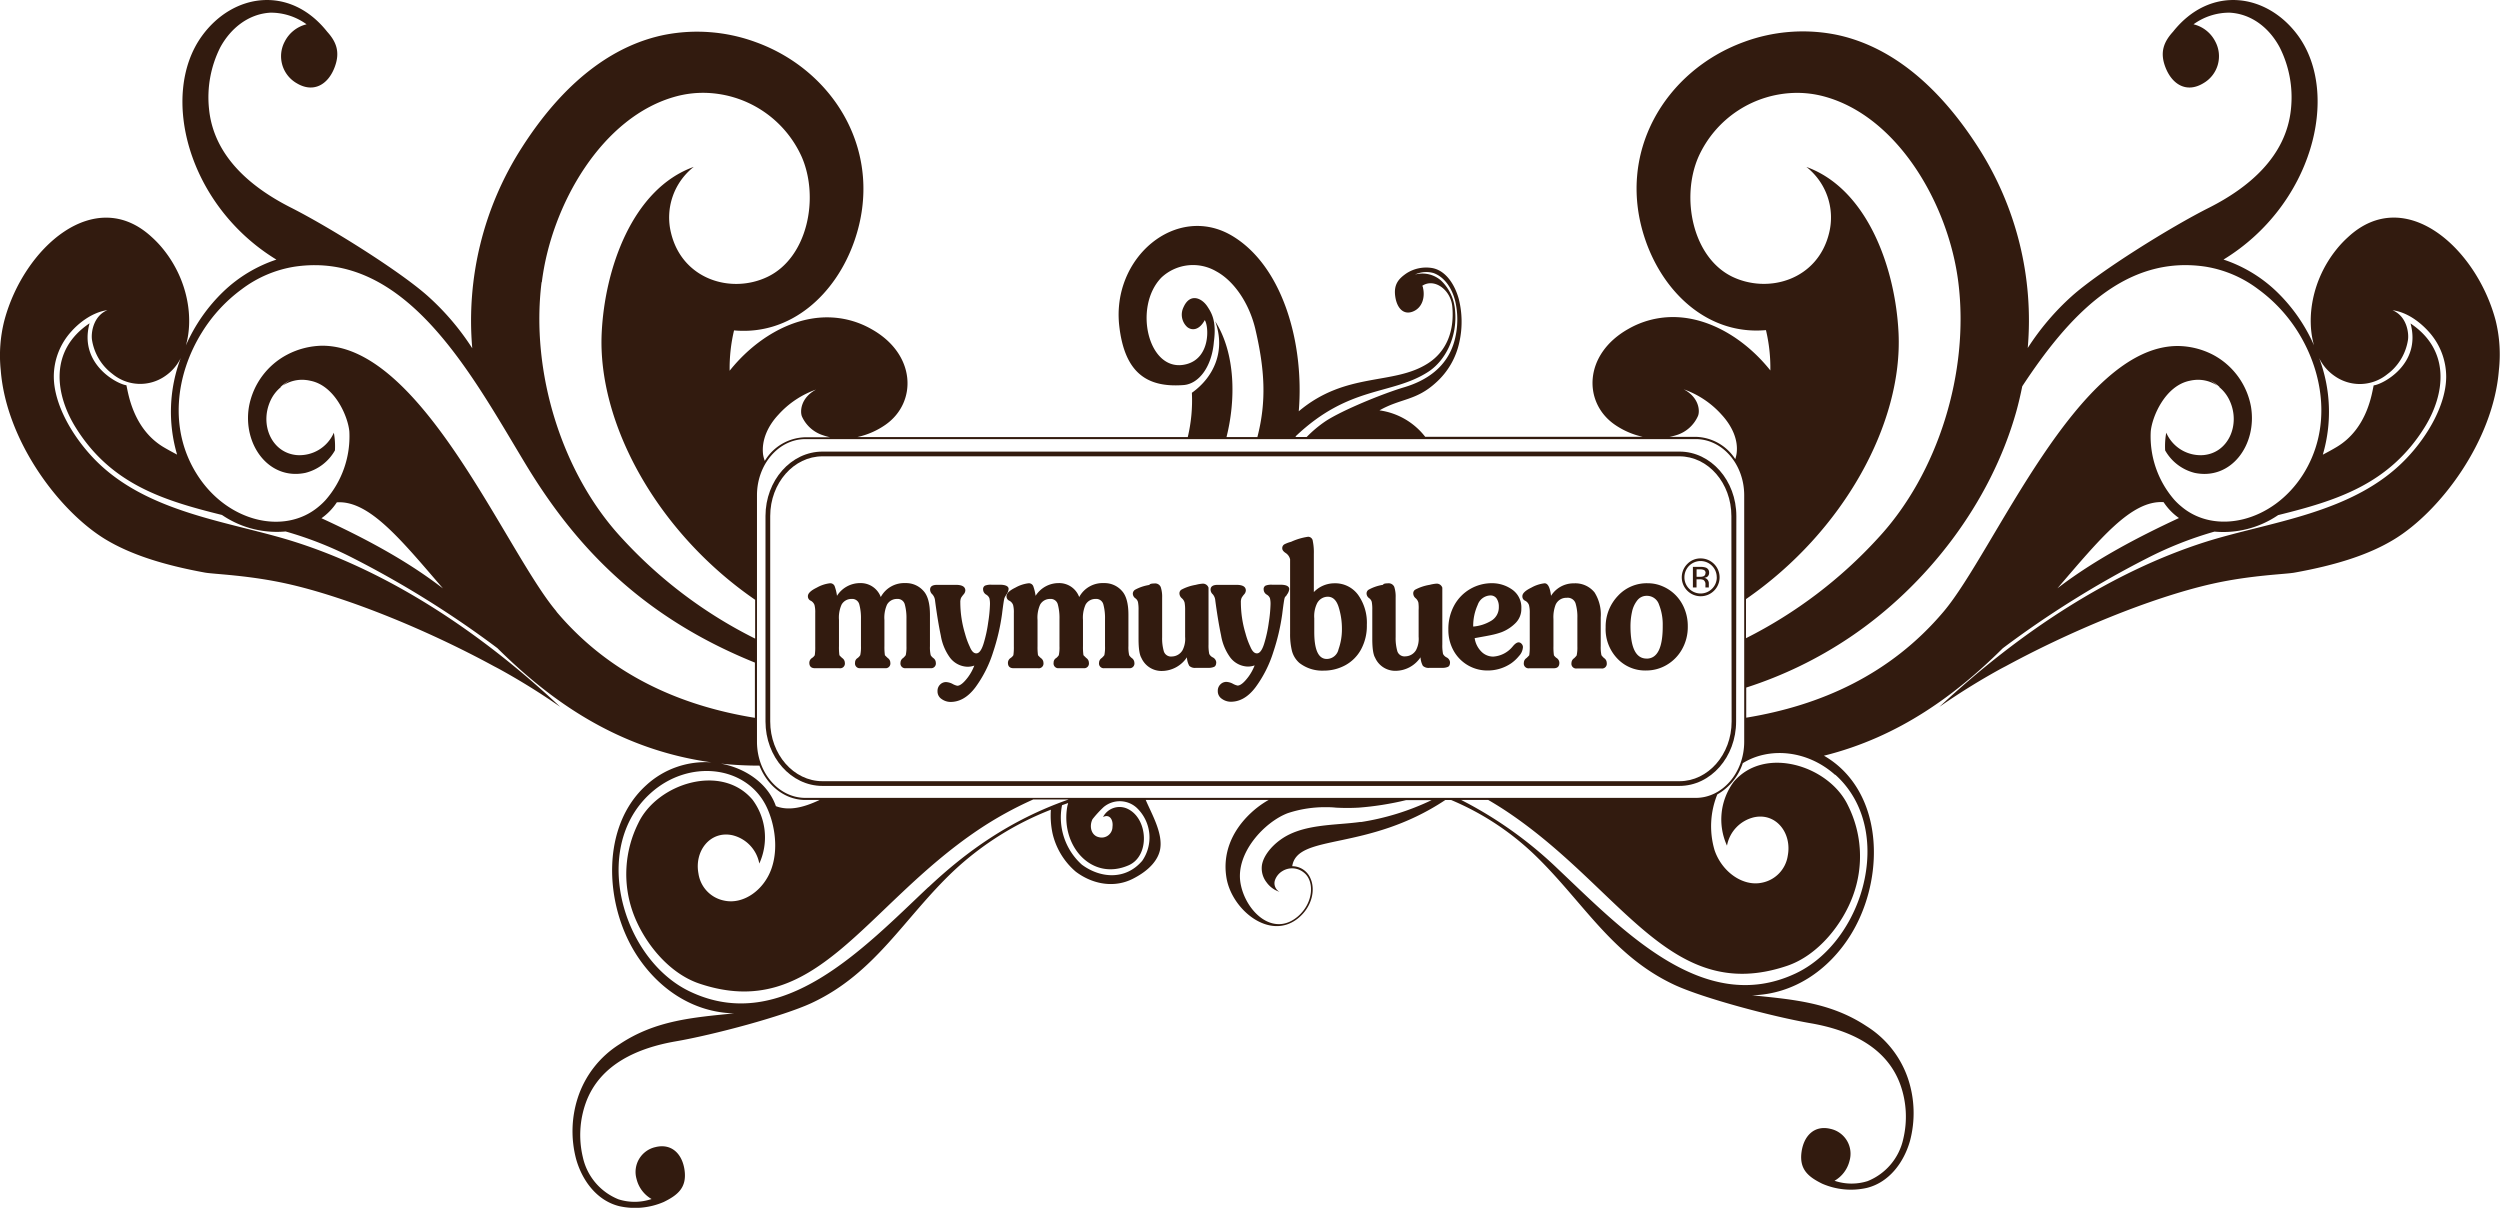 <svg xmlns="http://www.w3.org/2000/svg" viewBox="0 0 528.68 255.42"><defs><style>.a{fill:#321b0f;}</style></defs><title>Artboard 1</title><path class="a" d="M197.37,139.16a2.17,2.17,0,0,1-.55-.6,7.29,7.29,0,0,1-.16-1.92V130q0-3.51-1.34-5a4.89,4.89,0,0,0-3.86-1.69,5.61,5.61,0,0,0-5.2,2.95,4.51,4.51,0,0,0-4.35-2.95A5.76,5.76,0,0,0,177,126a9.78,9.78,0,0,0-.45-1.91,1,1,0,0,0-1-.75,7.43,7.43,0,0,0-2.81.92q-1.89.92-1.89,1.8a1,1,0,0,0,.65,1,1.71,1.71,0,0,1,.74.87,6.15,6.15,0,0,1,.16,1.71v7a11.92,11.92,0,0,1-.1,1.92,1.93,1.93,0,0,1-.6.6,1.21,1.21,0,0,0-.55,1c0,.76.4,1.15,1.2,1.15h5.16a1,1,0,0,0,1.15-1.15,1.23,1.23,0,0,0-.55-1,5.41,5.41,0,0,1-.6-.6,12.16,12.16,0,0,1-.09-1.92V131.1a6.71,6.71,0,0,1,.55-3.24,2.36,2.36,0,0,1,2.1-1.2,1.54,1.54,0,0,1,1.65,1.16,11.09,11.09,0,0,1,.35,3.09v5.72a7.92,7.92,0,0,1-.15,1.92,2.34,2.34,0,0,1-.55.6,1.1,1.1,0,0,0-.55,1,1,1,0,0,0,1.15,1.15h5.16a1,1,0,0,0,1.15-1.15,1.21,1.21,0,0,0-.55-1c-.39-.37-.59-.57-.6-.6a12.29,12.29,0,0,1-.1-1.92V131.1a6.74,6.74,0,0,1,.55-3.24,2.37,2.37,0,0,1,2.1-1.2,1.55,1.55,0,0,1,1.66,1.16,11,11,0,0,1,.35,3.09v5.72a7.89,7.89,0,0,1-.15,1.92,3.71,3.71,0,0,1-.55.6,1.2,1.2,0,0,0-.56,1,1,1,0,0,0,1.16,1.15h5.16a1,1,0,0,0,1.15-1.15A1.23,1.23,0,0,0,197.37,139.16Z"/><path class="a" d="M211.41,123.65h-1.75a3.37,3.37,0,0,0-1.35.19.83.83,0,0,0-.41.84,1.28,1.28,0,0,0,.66,1.07,1.56,1.56,0,0,1,.67.76,5.2,5.2,0,0,1,.12,1.36,29.67,29.67,0,0,1-.37,3.71,28.1,28.1,0,0,1-1,4.59c-.43,1.36-.94,2-1.51,2s-1-.47-1.39-1.41a16.12,16.12,0,0,1-1-2.74,23,23,0,0,1-1-6.6,2.39,2.39,0,0,1,.16-1,6,6,0,0,1,.53-.72,1.34,1.34,0,0,0,.37-.82q0-1.2-2-1.2h-3.95q-1.5,0-1.5,1a1.37,1.37,0,0,0,.47,1,2.25,2.25,0,0,1,.58,1.36q.56,4.27,1.21,7.35a11,11,0,0,0,1.89,4.61,4.83,4.83,0,0,0,3.75,2,4.24,4.24,0,0,0,1.45-.25,10.29,10.29,0,0,1-1.35,2.47q-1.36,1.8-2.25,1.8a3.54,3.54,0,0,1-1-.39,3.27,3.27,0,0,0-1.39-.39,1.74,1.74,0,0,0-1.25.53,1.86,1.86,0,0,0-.54,1.4,1.9,1.9,0,0,0,.89,1.67,3.25,3.25,0,0,0,1.86.6q2.93,0,5.26-3.09a25.43,25.43,0,0,0,3.74-7.42,44.26,44.26,0,0,0,1.88-8c.24-1.94.41-3.07.5-3.38a1.92,1.92,0,0,1,.1-.25,2.72,2.72,0,0,1,.16-.29,1.28,1.28,0,0,0,.14-.24,2.25,2.25,0,0,0,.5-1.2C213.32,124,212.68,123.65,211.41,123.65Z"/><path class="a" d="M239.34,139.16a2.47,2.47,0,0,1-.55-.6,7.62,7.62,0,0,1-.16-1.92V130q0-3.51-1.34-5a4.89,4.89,0,0,0-3.87-1.69,5.61,5.61,0,0,0-5.2,2.95,4.5,4.5,0,0,0-4.36-2.95A5.75,5.75,0,0,0,219,126a9.84,9.84,0,0,0-.45-1.91,1,1,0,0,0-1-.75,7.4,7.4,0,0,0-2.81.92q-1.89.92-1.89,1.8a1,1,0,0,0,.65,1,1.69,1.69,0,0,1,.74.87,6.12,6.12,0,0,1,.16,1.71v7a11.84,11.84,0,0,1-.1,1.92,2,2,0,0,1-.6.6,1.22,1.22,0,0,0-.55,1q0,1.15,1.2,1.15h5.16a1,1,0,0,0,1.15-1.15,1.23,1.23,0,0,0-.55-1,4.78,4.78,0,0,1-.6-.6,11.65,11.65,0,0,1-.1-1.92V131.1a6.69,6.69,0,0,1,.55-3.24,2.36,2.36,0,0,1,2.1-1.2,1.54,1.54,0,0,1,1.64,1.16,10.94,10.94,0,0,1,.35,3.09v5.72a8.06,8.06,0,0,1-.14,1.92,2.43,2.43,0,0,1-.55.6,1.11,1.11,0,0,0-.55,1,1,1,0,0,0,1.15,1.15h5.16a1,1,0,0,0,1.15-1.15,1.21,1.21,0,0,0-.55-1c-.38-.37-.58-.57-.6-.6a11.68,11.68,0,0,1-.1-1.92V131.1a6.73,6.73,0,0,1,.55-3.24,2.37,2.37,0,0,1,2.1-1.2,1.55,1.55,0,0,1,1.66,1.16,11,11,0,0,1,.35,3.09v5.72a8.08,8.08,0,0,1-.14,1.92,4.27,4.27,0,0,1-.55.6,1.2,1.2,0,0,0-.57,1,1,1,0,0,0,1.16,1.15h5.16a1,1,0,0,0,1.15-1.15A1.24,1.24,0,0,0,239.34,139.16Z"/><path class="a" d="M256.43,139a1.61,1.61,0,0,1-.71-.72,8.93,8.93,0,0,1-.15-2v-12a1.25,1.25,0,0,0-1.31-.85,8.31,8.31,0,0,0-1.39.25,9.85,9.85,0,0,0-3,1,.9.9,0,0,0-.45.83,1.39,1.39,0,0,0,.5,1,1.83,1.83,0,0,1,.59.93,8.28,8.28,0,0,1,.11,1.59v5.65a5.21,5.21,0,0,1-.55,2.83,2.68,2.68,0,0,1-2.25,1.32,1.59,1.59,0,0,1-1.7-1.08,9.94,9.94,0,0,1-.36-3v-8.36a6.52,6.52,0,0,0-.3-2.25,1.28,1.28,0,0,0-1.35-.75c-.62,0-1,.11-1.05.31a9.22,9.22,0,0,0-3,1,1,1,0,0,0-.5.83,1.23,1.23,0,0,0,.55,1,1.44,1.44,0,0,1,.54.79,8.21,8.21,0,0,1,.12,1.73v6.07q0,3,.6,4a4.66,4.66,0,0,0,4.4,2.77A6.42,6.42,0,0,0,251,139a4.14,4.14,0,0,0,.5,1.81,1.74,1.74,0,0,0,1.4.42h2.65a2.8,2.8,0,0,0,1.2-.21c.3-.14.45-.47.45-1A1.32,1.32,0,0,0,256.43,139Z"/><path class="a" d="M270.71,123.65H269a3.4,3.4,0,0,0-1.36.19.82.82,0,0,0-.41.84,1.28,1.28,0,0,0,.66,1.07,1.54,1.54,0,0,1,.67.76,5.09,5.09,0,0,1,.12,1.36,29.56,29.56,0,0,1-.36,3.71,27.9,27.9,0,0,1-1,4.59c-.43,1.36-.94,2-1.51,2s-1-.47-1.4-1.41a16.1,16.1,0,0,1-1-2.74,23,23,0,0,1-1-6.6,2.33,2.33,0,0,1,.16-1,5.12,5.12,0,0,1,.52-.72,1.32,1.32,0,0,0,.37-.82c0-.8-.65-1.2-2-1.2h-3.95q-1.5,0-1.51,1a1.36,1.36,0,0,0,.47,1A2.26,2.26,0,0,1,257,127q.57,4.27,1.22,7.35a11,11,0,0,0,1.89,4.61,4.83,4.83,0,0,0,3.76,2,4.27,4.27,0,0,0,1.45-.25,10.23,10.23,0,0,1-1.36,2.47q-1.36,1.8-2.25,1.8a3.68,3.68,0,0,1-1-.39,3.22,3.22,0,0,0-1.38-.39,1.74,1.74,0,0,0-1.25.53,1.85,1.85,0,0,0-.55,1.4,1.91,1.91,0,0,0,.89,1.67,3.27,3.27,0,0,0,1.86.6q2.93,0,5.25-3.09a25.31,25.31,0,0,0,3.74-7.42,44.46,44.46,0,0,0,1.88-8c.24-1.94.41-3.07.5-3.38a1.49,1.49,0,0,1,.1-.25A1.94,1.94,0,0,1,272,126a2.06,2.06,0,0,0,.14-.24,2.27,2.27,0,0,0,.5-1.2Q272.61,123.65,270.71,123.65Z"/><path class="a" d="M282.14,123.35a6.06,6.06,0,0,0-4.3,1.86v-8.11a11.83,11.83,0,0,0-.22-2.68,1,1,0,0,0-1-.91,13,13,0,0,0-3.6,1.07,6.79,6.79,0,0,0-1.35.5.92.92,0,0,0-.51.89c0,.34.26.68.76,1a2.16,2.16,0,0,1,.9,1.32c0,.57,0,1.49,0,2.77V134a14.73,14.73,0,0,0,.39,3.65,5.12,5.12,0,0,0,1.57,2.54,7.85,7.85,0,0,0,5.11,1.63,9.49,9.49,0,0,0,4.6-1.14,8.3,8.3,0,0,0,3.33-3.34,10.46,10.46,0,0,0,1.23-5.21,10.13,10.13,0,0,0-1.86-6.35A6,6,0,0,0,282.14,123.35Zm.91,14a2.56,2.56,0,0,1-2.47,2q-2.65,0-2.65-5.71v-2.89a6.2,6.2,0,0,1,.55-3.07,2.56,2.56,0,0,1,2.3-1.49c1.08,0,1.85.73,2.31,2.2a15.3,15.3,0,0,1,.69,4.59A12.6,12.6,0,0,1,283.06,137.31Z"/><path class="a" d="M305.87,139a1.67,1.67,0,0,1-.71-.72,9,9,0,0,1-.15-2v-12a1.24,1.24,0,0,0-1.31-.85,8.46,8.46,0,0,0-1.39.25,9.9,9.9,0,0,0-3,1,.9.9,0,0,0-.45.83,1.36,1.36,0,0,0,.51,1,1.82,1.82,0,0,1,.58.93A8.07,8.07,0,0,1,300,129v5.65a5.16,5.16,0,0,1-.55,2.83,2.68,2.68,0,0,1-2.25,1.32,1.59,1.59,0,0,1-1.7-1.08,10,10,0,0,1-.36-3v-8.36a6.7,6.7,0,0,0-.29-2.25,1.29,1.29,0,0,0-1.36-.75c-.62,0-1,.11-1,.31a9.18,9.18,0,0,0-3,1,.93.93,0,0,0-.5.83,1.23,1.23,0,0,0,.55,1,1.47,1.47,0,0,1,.55.79,8.73,8.73,0,0,1,.11,1.73v6.07c0,2,.2,3.35.6,4a4.65,4.65,0,0,0,4.4,2.77A6.41,6.41,0,0,0,300.4,139a4.25,4.25,0,0,0,.5,1.81,1.76,1.76,0,0,0,1.41.42H305a2.78,2.78,0,0,0,1.2-.21c.3-.14.44-.47.44-1A1.31,1.31,0,0,0,305.87,139Z"/><path class="a" d="M321.16,135.84c-.37,0-.79.29-1.25.85a5.8,5.8,0,0,1-4.11,2.16,3.49,3.49,0,0,1-2.56-1.08,5.06,5.06,0,0,1-1.39-2.82l2.26-.41c.66-.12,1.26-.24,1.81-.37a15.05,15.05,0,0,0,1.64-.49,8.46,8.46,0,0,0,2.93-1.92,4.18,4.18,0,0,0,1.23-3.07,4.59,4.59,0,0,0-1.92-4,7.37,7.37,0,0,0-4.34-1.36,9.11,9.11,0,0,0-4.51,1.2,9,9,0,0,0-3.39,3.43,10.31,10.31,0,0,0-1.27,5.18,8.89,8.89,0,0,0,1.16,4.56,8.13,8.13,0,0,0,7.05,4.09,8.82,8.82,0,0,0,5.06-1.51,8.25,8.25,0,0,0,1.68-1.57,3,3,0,0,0,.82-1.85,1,1,0,0,0-.29-.71A.84.84,0,0,0,321.16,135.84Zm-8.67-7.92a2.93,2.93,0,0,1,2.66-2,1.54,1.54,0,0,1,1.35.66,3,3,0,0,1,.46,1.75,3.3,3.3,0,0,1-1.7,3,8.69,8.69,0,0,1-3.72,1.17A10.77,10.77,0,0,1,312.49,127.92Z"/><path class="a" d="M339.21,139.16a3.86,3.86,0,0,1-.55-.6,7.89,7.89,0,0,1-.15-1.92v-6.07a8.75,8.75,0,0,0-1.31-5.29,5.22,5.22,0,0,0-4.35-1.92A5.63,5.63,0,0,0,328,126c-.21-1.77-.66-2.65-1.36-2.65a7.4,7.4,0,0,0-2.81.92q-1.89.92-1.89,1.8a1,1,0,0,0,.65,1,1.68,1.68,0,0,1,.74.87,6.27,6.27,0,0,1,.17,1.71v7a11.38,11.38,0,0,1-.11,1.92,7,7,0,0,1-.59.6,1.2,1.2,0,0,0-.55,1,1,1,0,0,0,1.15,1.15h5.16q1.2,0,1.2-1.15a1.22,1.22,0,0,0-.55-1,2.08,2.08,0,0,1-.6-.6,12.21,12.21,0,0,1-.1-1.92v-5.72a7.37,7.37,0,0,1,.44-3,2.46,2.46,0,0,1,2.36-1.51,1.74,1.74,0,0,1,1.86,1.12,9.92,9.92,0,0,1,.4,3.15v6a8.19,8.19,0,0,1-.15,1.92,4.65,4.65,0,0,1-.55.6,1.22,1.22,0,0,0-.55,1,1,1,0,0,0,1.15,1.15h5.16a1,1,0,0,0,1.15-1.15A1.23,1.23,0,0,0,339.21,139.16Z"/><path class="a" d="M354.35,125.86a8.55,8.55,0,0,0-2.73-1.86,7.85,7.85,0,0,0-3.15-.66,8.28,8.28,0,0,0-6.31,2.65,9.44,9.44,0,0,0-2.61,6.66,9,9,0,0,0,2.7,6.85,8.07,8.07,0,0,0,5.9,2.29,8.48,8.48,0,0,0,4.28-1.16,8.79,8.79,0,0,0,3.25-3.29,9.54,9.54,0,0,0,1.24-4.87,9.65,9.65,0,0,0-.7-3.73A8.79,8.79,0,0,0,354.35,125.86Zm-6.14,13.41q-3.4,0-3.41-6.85a14.23,14.23,0,0,1,.32-3,5.84,5.84,0,0,1,1.09-2.42,2.48,2.48,0,0,1,2-1,2.68,2.68,0,0,1,2.63,1.87,11.31,11.31,0,0,1,.78,4.38Q351.67,139.28,348.21,139.28Z"/><path class="a" d="M358,119.87v4.36h.77v-1.72h.61a1.86,1.86,0,0,1,.86.14,1.07,1.07,0,0,1,.41,1V124l0,.14v.09h.72l0-.05a.67.67,0,0,1,0-.23c0-.11,0-.22,0-.33v-.32a1.19,1.19,0,0,0-.24-.67,1.05,1.05,0,0,0-.75-.43A1.67,1.67,0,0,0,361,122a1,1,0,0,0,.43-.86,1.08,1.08,0,0,0-.68-1.1,3.3,3.3,0,0,0-1.19-.16Zm2.65,1.33a.67.67,0,0,1-.45.68,2.07,2.07,0,0,1-.73.1h-.69v-1.58h.66a2,2,0,0,1,.93.16A.67.67,0,0,1,360.68,121.19Z"/><path class="a" d="M356.83,119.25a4,4,0,1,0,2.8-1.16A3.83,3.83,0,0,0,356.83,119.25Zm6.22,2.81a3.34,3.34,0,0,1-1,2.44,3.41,3.41,0,0,1-4.84,0,3.35,3.35,0,0,1-1-2.44,3.41,3.41,0,1,1,6.83,0Z"/><path class="a" d="M527.76,67.78c-4.07-15.39-19.16-28.8-31.2-17.65a22.2,22.2,0,0,0-2.51,2.67c-5.15,6.45-6.36,14.45-4.7,20.24a35.61,35.61,0,0,0-8-11.46,29.72,29.72,0,0,0-11.14-6.69C489,43.42,495,20,486,7.57c-6.56-9-18.57-10.79-26.46-.87-1.92,2.11-2.86,4.3-1.61,7.53,1.42,3.68,4.5,5.49,8,3.38a6.58,6.58,0,0,0,2.54-8.83,7,7,0,0,0-4.6-3.64,12.87,12.87,0,0,1,7.64-2.46c4.67.25,8.42,3.27,10.59,7.35A23.48,23.48,0,0,1,484.48,23c-1,10.24-9.16,16.76-17.18,20.85C459,48,444,57.39,438.17,62.59a53.81,53.81,0,0,0-9.36,11,67.71,67.71,0,0,0-10.46-42.4c-10-15.6-20.79-21.95-30.09-23.86a35.94,35.94,0,0,0-19.51,1.56c-16.61,6.09-27.19,23.5-20.75,42,3.95,11.32,13.45,20,25.45,18.92a34.58,34.58,0,0,1,.93,8.53c-5.07-6.38-12.68-11.29-20.61-11.29a18.92,18.92,0,0,0-9.38,2.49c-9.51,5.32-9.65,15.52-3,20.2a16.64,16.64,0,0,0,6,2.63h-46a14.81,14.81,0,0,0-9.67-5.59c4.55-2.58,7.75-2,12-5.92a15.85,15.85,0,0,0,4.88-8.45,19.78,19.78,0,0,0-.11-9.19c-.86-3.12-2.78-6-5.58-6.53a7.69,7.69,0,0,0-5.45,1.09c-1.68,1.15-2.78,2.35-2.4,4.95.35,2.4,1.72,3.94,3.71,3.16s2.62-3,2.16-5c0-.16-.1-.31-.15-.46,2.52-1.66,6,.81,6.34,4.4.5,5.47-1.43,9.62-5.13,12-7.33,4.73-17.29,1.69-27.34,10.15,1.2-14.4-3.39-30.83-14.21-37.18C248.8,43,235,54.4,236.7,69c1.16,10,6,13,13.59,12.43,3.27-.25,6-3.94,6.41-9.15.62-4.48-.57-6.21-1.33-7.4-1.2-1.88-3.72-3-5.09.09a3.56,3.56,0,0,0,.76,4.17c1,.82,2.55.74,3.73-1.44.88,1.21,1.28,8-3.9,9.32-8,2.07-11.37-12.1-5.24-18.35a9.76,9.76,0,0,1,11.57-1.29c3.87,2.1,7,6.88,8.26,12.17,2,8.58,2.41,15.25.44,22.88h-6.53c2-7.93,1.91-17.74-2.39-24.49,2.28,6.28-.33,11.86-4.93,15.12a33.53,33.53,0,0,1-.87,9.37H181.29a16.64,16.64,0,0,0,6-2.63c6.66-4.68,6.52-14.88-3-20.2a18.92,18.92,0,0,0-9.38-2.49c-7.93,0-15.53,4.91-20.61,11.29a34.58,34.58,0,0,1,.93-8.53c12,1.1,21.51-7.6,25.45-18.92,6.44-18.52-4.14-35.93-20.75-42a35.94,35.94,0,0,0-19.51-1.56c-9.3,1.91-20.13,8.26-30.09,23.86a67.71,67.71,0,0,0-10.46,42.4,53.81,53.81,0,0,0-9.36-11C84.65,57.39,69.65,48,61.38,43.83,53.35,39.74,45.19,33.23,44.2,23A23.48,23.48,0,0,1,46.59,10C48.77,6,52.52,2.94,57.19,2.68a12.87,12.87,0,0,1,7.64,2.46,7,7,0,0,0-4.61,3.64,6.58,6.58,0,0,0,2.54,8.83c3.53,2.11,6.61.3,8-3.37C72,11,71.1,8.82,69.19,6.71c-7.89-9.93-19.9-8.15-26.46.86C33.68,20,39.66,43.42,58.45,54.9a29.73,29.73,0,0,0-11.14,6.69,35.61,35.61,0,0,0-8,11.46c1.66-5.79.45-13.79-4.7-20.24a22.2,22.2,0,0,0-2.51-2.67C20.07,39,5,52.39.92,67.78A30,30,0,0,0,.16,78.33c1.17,14.93,12.39,29.84,22.2,35.76,5.24,3.15,12.08,5.37,21,7,1.92.34,9.17.53,17.38,2.36,12.89,2.88,30.41,10.08,44.74,18l-1-.57a144.19,144.19,0,0,1,14,8.61C101.28,133.32,82,120.87,62.44,114.62c-13.66-4.37-31.53-6-42.7-17.76C15.13,92,11.45,85.44,11.38,79.77a14.19,14.19,0,0,1,3.73-9.7c1.34-1.52,4.18-4,7.62-4.49-3.08,1.27-3.52,4.92-3.26,6.39a11.23,11.23,0,0,0,3.46,6.4c.3.27.61.52.91.75a9.21,9.21,0,0,0,11,.46,9.84,9.84,0,0,0,3.39-3.88,32.13,32.13,0,0,0-.78,20.44c-1-.53-2-1.07-2.89-1.6C28,90.6,27.08,82.83,26.73,81.47c-1.87-.21-10.14-4.46-7.79-13.1-8.58,5.74-7.26,15-3,21.93,7.47,12.09,18.58,15.52,31,18.6h0a20.56,20.56,0,0,0,13.46,3.49,78,78,0,0,1,14.34,5.67,209.35,209.35,0,0,1,30.44,19c11.1,11,25.39,21.41,45.3,24.16A18.47,18.47,0,0,0,136.72,166c-9.6,8.6-9,25-2.26,35.7,4.57,7.23,11.91,12.38,20.76,12.6-8.71.87-16.65,1.48-24.21,6.53a21.06,21.06,0,0,0-8.83,11.34,23,23,0,0,0-.33,13c1.28,4.5,4.39,8.76,9.15,9.91a15.28,15.28,0,0,0,9.37-.9c2.92-1.44,4.89-3,4.4-6.68-.46-3.45-2.72-5.77-6.16-4.92a5.38,5.38,0,0,0-4,6.73,6.7,6.7,0,0,0,3.18,4.25,11.2,11.2,0,0,1-7,.06,12.46,12.46,0,0,1-7.54-8.93,20.23,20.23,0,0,1,.63-11.47c3-8.32,11.28-11.66,19-13,7.95-1.37,22.68-5.29,28.77-8.12,13.52-6.31,19.56-18.07,30.1-28a64.2,64.2,0,0,1,20.48-12.87,18.16,18.16,0,0,0,.35,5,15.1,15.1,0,0,0,4.92,8.11c3.55,2.67,8.12,3.51,12.08,1.49,3.7-1.88,5.27-4.1,5.71-6,.78-3.48-1.76-7.71-3-10.67h26a19.73,19.73,0,0,0-3.8,2.8c-4.06,3.82-6,8.63-5.11,13.77,1.19,6.75,9.19,13.23,15.09,8.49,2.89-2.32,3.78-5.89,2.67-8.43a4.18,4.18,0,0,0-3.87-2.61c1.08-7,15.82-3,32.37-14h1.24A57.85,57.85,0,0,1,324,180.27c10.53,9.93,16.59,21.69,30.1,28,6.09,2.83,20.83,6.74,28.77,8.11,7.7,1.33,16,4.67,19,13a20.17,20.17,0,0,1,.62,11.46,12.45,12.45,0,0,1-7.54,8.93,11.23,11.23,0,0,1-7-.07,6.72,6.72,0,0,0,3.18-4.24,5.38,5.38,0,0,0-4-6.73c-3.45-.86-5.7,1.47-6.16,4.92-.49,3.69,1.48,5.24,4.4,6.68a15.25,15.25,0,0,0,9.37.89c4.77-1.16,7.87-5.41,9.16-9.91a23,23,0,0,0-.34-13A21,21,0,0,0,394.71,217c-7.56-5-15.5-5.64-24.2-6.52,8.85-.22,16.19-5.37,20.75-12.61,6.75-10.72,7.34-27.09-2.26-35.69a19.42,19.42,0,0,0-3.29-2.37c16.08-4,28.16-13.13,37.82-22.72a209.38,209.38,0,0,1,30.44-19,78,78,0,0,1,14.33-5.67,20.56,20.56,0,0,0,13.46-3.49h0c12.38-3.07,23.49-6.51,31-18.6,4.27-6.91,5.59-16.19-3-21.93,2.35,8.65-5.92,12.9-7.79,13.1-.35,1.36-1.23,9.13-7.87,13.05-.9.54-1.87,1.07-2.89,1.6h0a32.14,32.14,0,0,0-.78-20.44,9.84,9.84,0,0,0,3.4,3.89,9.21,9.21,0,0,0,11-.45c.31-.23.61-.47.92-.75A11.23,11.23,0,0,0,509.2,72c.27-1.47-.18-5.12-3.25-6.39,3.44.44,6.28,3,7.62,4.49a14.2,14.2,0,0,1,3.73,9.7c-.07,5.67-3.75,12.26-8.36,17.09-11.18,11.79-29,13.39-42.7,17.76-19.53,6.26-38.84,18.71-56.12,34.84a144.16,144.16,0,0,1,14-8.61l-1,.57c14.33-7.9,31.85-15.1,44.74-18,8.21-1.84,15.46-2,17.38-2.36,8.94-1.61,15.78-3.83,21-7,9.8-5.93,21-20.84,22.2-35.77A30,30,0,0,0,527.76,67.78ZM401.49,70.45C400.85,56.86,395,40,382,35.3a13.6,13.6,0,0,1,4.82,13.91c-2.36,9.94-12.8,13-20.49,9.31-8.43-4.1-10.91-16.74-7.16-25.34a22.94,22.94,0,0,1,20.87-13.54,22,22,0,0,1,5.64.74c15.74,4.21,26.42,23,28.45,39.31,2.38,19-4.29,40.48-17,54.13a96.69,96.69,0,0,1-27.9,21.14v-8.27C390,112.34,402.38,89.4,401.49,70.45ZM358.6,168.73H170.32c-5.65,0-10.24-5.33-10.24-11.88V104.74c0-6.55,4.6-11.88,10.24-11.88H358.6c5.65,0,10.25,5.33,10.25,11.88v52.11C368.85,163.4,364.25,168.73,358.6,168.73Zm-198-6.82c1.68,4.27,5.4,7.26,9.72,7.26h3c-3.49,1.66-6.55,2.33-9.24,1.31-1.62-4.66-6.23-8-11.66-9A77,77,0,0,0,160.59,161.91ZM354.58,92a7.33,7.33,0,0,0,4.48-4c.46-1,.32-3.92-3-5.67a19.39,19.39,0,0,1,8,5.35c2.13,2.3,3.62,5.29,3.17,8.31a7,7,0,0,1-.27,1.1,10.23,10.23,0,0,0-8.39-4.71h-5.5A12.45,12.45,0,0,0,354.58,92ZM274,92.26c11.41-10.83,20.21-8.61,28-13.61,3.71-2.39,6.22-7.47,5.71-12.94a9.67,9.67,0,0,0-3-6.41,6,6,0,0,0-5.48-1.24,5.61,5.61,0,0,1,3.91-.32c2.32.82,3.91,3.18,4.6,5.94a17.26,17.26,0,0,1-.09,8.13c-1.52,6-6.3,8.78-10.75,10.1s-13.1,4.86-16.58,7.16a25.47,25.47,0,0,0-4,3.35H274ZM164.58,87.73a19.4,19.4,0,0,1,8-5.35c-3.28,1.75-3.41,4.63-3,5.67a7.33,7.33,0,0,0,4.48,4,12.45,12.45,0,0,0,1.48.42h-5.26a10.27,10.27,0,0,0-8.55,5,7.39,7.39,0,0,1-.36-1.36C161,93,162.46,90,164.58,87.73Zm-50-28.05c2-16.3,12.71-35.1,28.45-39.31a22,22,0,0,1,5.64-.74,22.94,22.94,0,0,1,20.87,13.54c3.75,8.61,1.27,21.24-7.16,25.34-7.69,3.74-18.14.63-20.49-9.31a13.6,13.6,0,0,1,4.82-13.91c-13,4.67-18.83,21.55-19.47,35.15-.89,19,11.63,42.07,32.45,56.4v8.21A96.58,96.58,0,0,1,131.5,113.8C118.82,100.16,112.16,78.68,114.53,59.68Zm-21.91,64c-7.48-5.62-16.14-10.16-24.69-14.09a12.57,12.57,0,0,0,3.25-3.36c6.84-.45,13.54,7.87,22.44,18.2Zm25,5.61c-10.77-12.74-28.35-56.19-49.52-56.18A16.48,16.48,0,0,0,60.73,75,15.57,15.57,0,0,0,52.65,86c-1.35,8,4.19,15.61,11.92,14a9.93,9.93,0,0,0,6.26-4.75,16,16,0,0,0-.23-3.75,7.92,7.92,0,0,1-7.83,4.74c-5.32-.47-7.88-6.42-5.6-11.45a8,8,0,0,1,2.32-3l-.22.1a12.79,12.79,0,0,1,2.16-1.6,13.13,13.13,0,0,0-1.59,1.24,7.3,7.3,0,0,1,4.84-1.17,7,7,0,0,1,.94.16c5.21,1,8,7.62,8.26,10.77a20.41,20.41,0,0,1-5,14.42,13.64,13.64,0,0,1-1.44,1.38c-7.22,6.16-19.36,3.34-25.74-6.7-6.08-9.54-4.55-21.18,1-30.1a32.53,32.53,0,0,1,8.44-9.14,25.11,25.11,0,0,1,11.12-4.75C85.83,52.87,99.59,79,111.06,98c9.81,16.26,23.52,32,48.58,42.12V151.8C144,149.27,129,142.79,117.66,129.33Zm123.8,52.83c-3.47,4-8.75,3.65-12.69.73a13.41,13.41,0,0,1-4.19-12.57l1.28-.46c0,.2-.1.38-.14.58-1.59,8.35,5.08,16.07,13,12.56,4.45-2,4.05-9.71-.13-11.84a3.93,3.93,0,0,0-5.34,1.66c1.45-.73,2.19.67,2,2.07a2.28,2.28,0,0,1-2.88,2.19c-1.63-.35-2.09-2.31-1.34-3.81a23.38,23.38,0,0,1,2.35-2.56,5.32,5.32,0,0,1,6.92.09A8.65,8.65,0,0,1,241.46,182.16Zm-45.12,5.46c-13.72,12.93-30.87,31.27-50.28,22.18-6.46-3-11.39-9.4-13.74-16.58-2.93-8.93-1.84-19.09,5.31-25.49,8-7.16,19.86-5.82,24.23,2.47,1.71,3.24,2.91,8.7,1.32,13.4s-6,7.75-10,6.9a6.82,6.82,0,0,1-5.48-5.7c-.92-4.81,2.49-9.12,7.14-8.14a7.57,7.57,0,0,1,5.72,6,13.36,13.36,0,0,0-1.42-13.49c-6.59-7.82-20.22-3.41-24.17,4.95a24.09,24.09,0,0,0-1.09,19c2.16,5.93,7.31,12.66,14,14.92,24.62,8.3,34.75-16.21,59-32.52a77.56,77.56,0,0,1,11.62-6.42H226C213.57,173.41,204.23,180.19,196.34,187.62Zm91.38-13.77c-5.39.77-12.3.35-17,3.81-1.95,1.41-3.62,3.49-3.88,5.43a4.84,4.84,0,0,0,1,3.55,5.44,5.44,0,0,0,2.74,2,2.07,2.07,0,0,1-1-2.37,3.64,3.64,0,0,1,1.57-2,3.9,3.9,0,0,1,4.55.28c2.27,1.73,2.14,6.3-1.18,9.23-5.34,4.65-11.21-1.15-12.2-7-1.08-6.38,5.12-12.94,10-14.78a25,25,0,0,1,8.32-1.26c.3,0,.94,0,1.81.09a43.59,43.59,0,0,0,4.91,0,63.08,63.08,0,0,0,10-1.59h5.39A53.41,53.41,0,0,1,287.73,173.85Zm100.36-10c7.15,6.4,8.24,16.56,5.32,25.49-2.35,7.17-7.28,13.56-13.74,16.58-19.41,9.09-36.57-9.25-50.28-22.18A85.53,85.53,0,0,0,309,169.17h5.73c1.42.83,2.79,1.68,4.1,2.56,24.3,16.32,34.43,40.83,59.05,32.53,6.72-2.26,11.87-9,14-14.92a24,24,0,0,0-1.08-19c-3.95-8.36-17.58-12.77-24.17-5a13.36,13.36,0,0,0-1.42,13.49,7.58,7.58,0,0,1,5.72-6c4.64-1,8.05,3.32,7.13,8.14a6.84,6.84,0,0,1-5.49,5.7c-4,.84-8.45-2.29-10-6.92a17.92,17.92,0,0,1,.59-11.75,11.83,11.83,0,0,0,5.39-6.61C374.07,157.95,382.15,158.56,388.09,163.88Zm48-40.16-1,.76h0c8.9-10.34,15.6-18.67,22.45-18.22a12.57,12.57,0,0,0,3.25,3.36C452.19,113.55,443.53,118.1,436,123.72ZM487,100.38c-6.38,10-18.52,12.85-25.73,6.71a13.65,13.65,0,0,1-1.45-1.38,20.42,20.42,0,0,1-5-14.42c.26-3.15,3.05-9.73,8.26-10.77a7,7,0,0,1,.95-.16,7.31,7.31,0,0,1,4.85,1.18,13.13,13.13,0,0,0-1.59-1.24,12.8,12.8,0,0,1,2.15,1.6l-.22-.11a8,8,0,0,1,2.32,3c2.28,5-.28,11-5.6,11.45a7.92,7.92,0,0,1-7.84-4.74,16,16,0,0,0-.23,3.75A9.92,9.92,0,0,0,464.1,100c7.73,1.62,13.26-5.94,11.92-14A15.57,15.57,0,0,0,467.94,75a16.48,16.48,0,0,0-7.42-1.83c-21.17,0-38.74,43.45-49.51,56.18-11.32,13.39-26.13,19.86-41.73,22.42v-6.37a86.76,86.76,0,0,0,21.89-10.61c16.27-10.94,29.76-28.35,35.22-47.77.49-1.76.9-3.54,1.26-5.33C437.31,67,449.26,53.82,466.4,56.39a25.11,25.11,0,0,1,11.13,4.76A32.54,32.54,0,0,1,486,70.27C491.54,79.19,493.06,90.84,487,100.38Z"/><path class="a" d="M367.19,109.13c0-7.52-5.4-13.63-12-13.63H173.93c-6.65,0-12.05,6.11-12.05,13.63v43.44c0,7.52,5.41,13.63,12.05,13.63H355.14c6.64,0,12-6.11,12-13.63Zm-1,43.44c0,7-5,12.63-11,12.63H173.93c-6.09,0-11.05-5.67-11.05-12.63V109.13c0-7,5-12.63,11.05-12.63H355.14c6.09,0,11,5.67,11,12.63Z"/></svg>